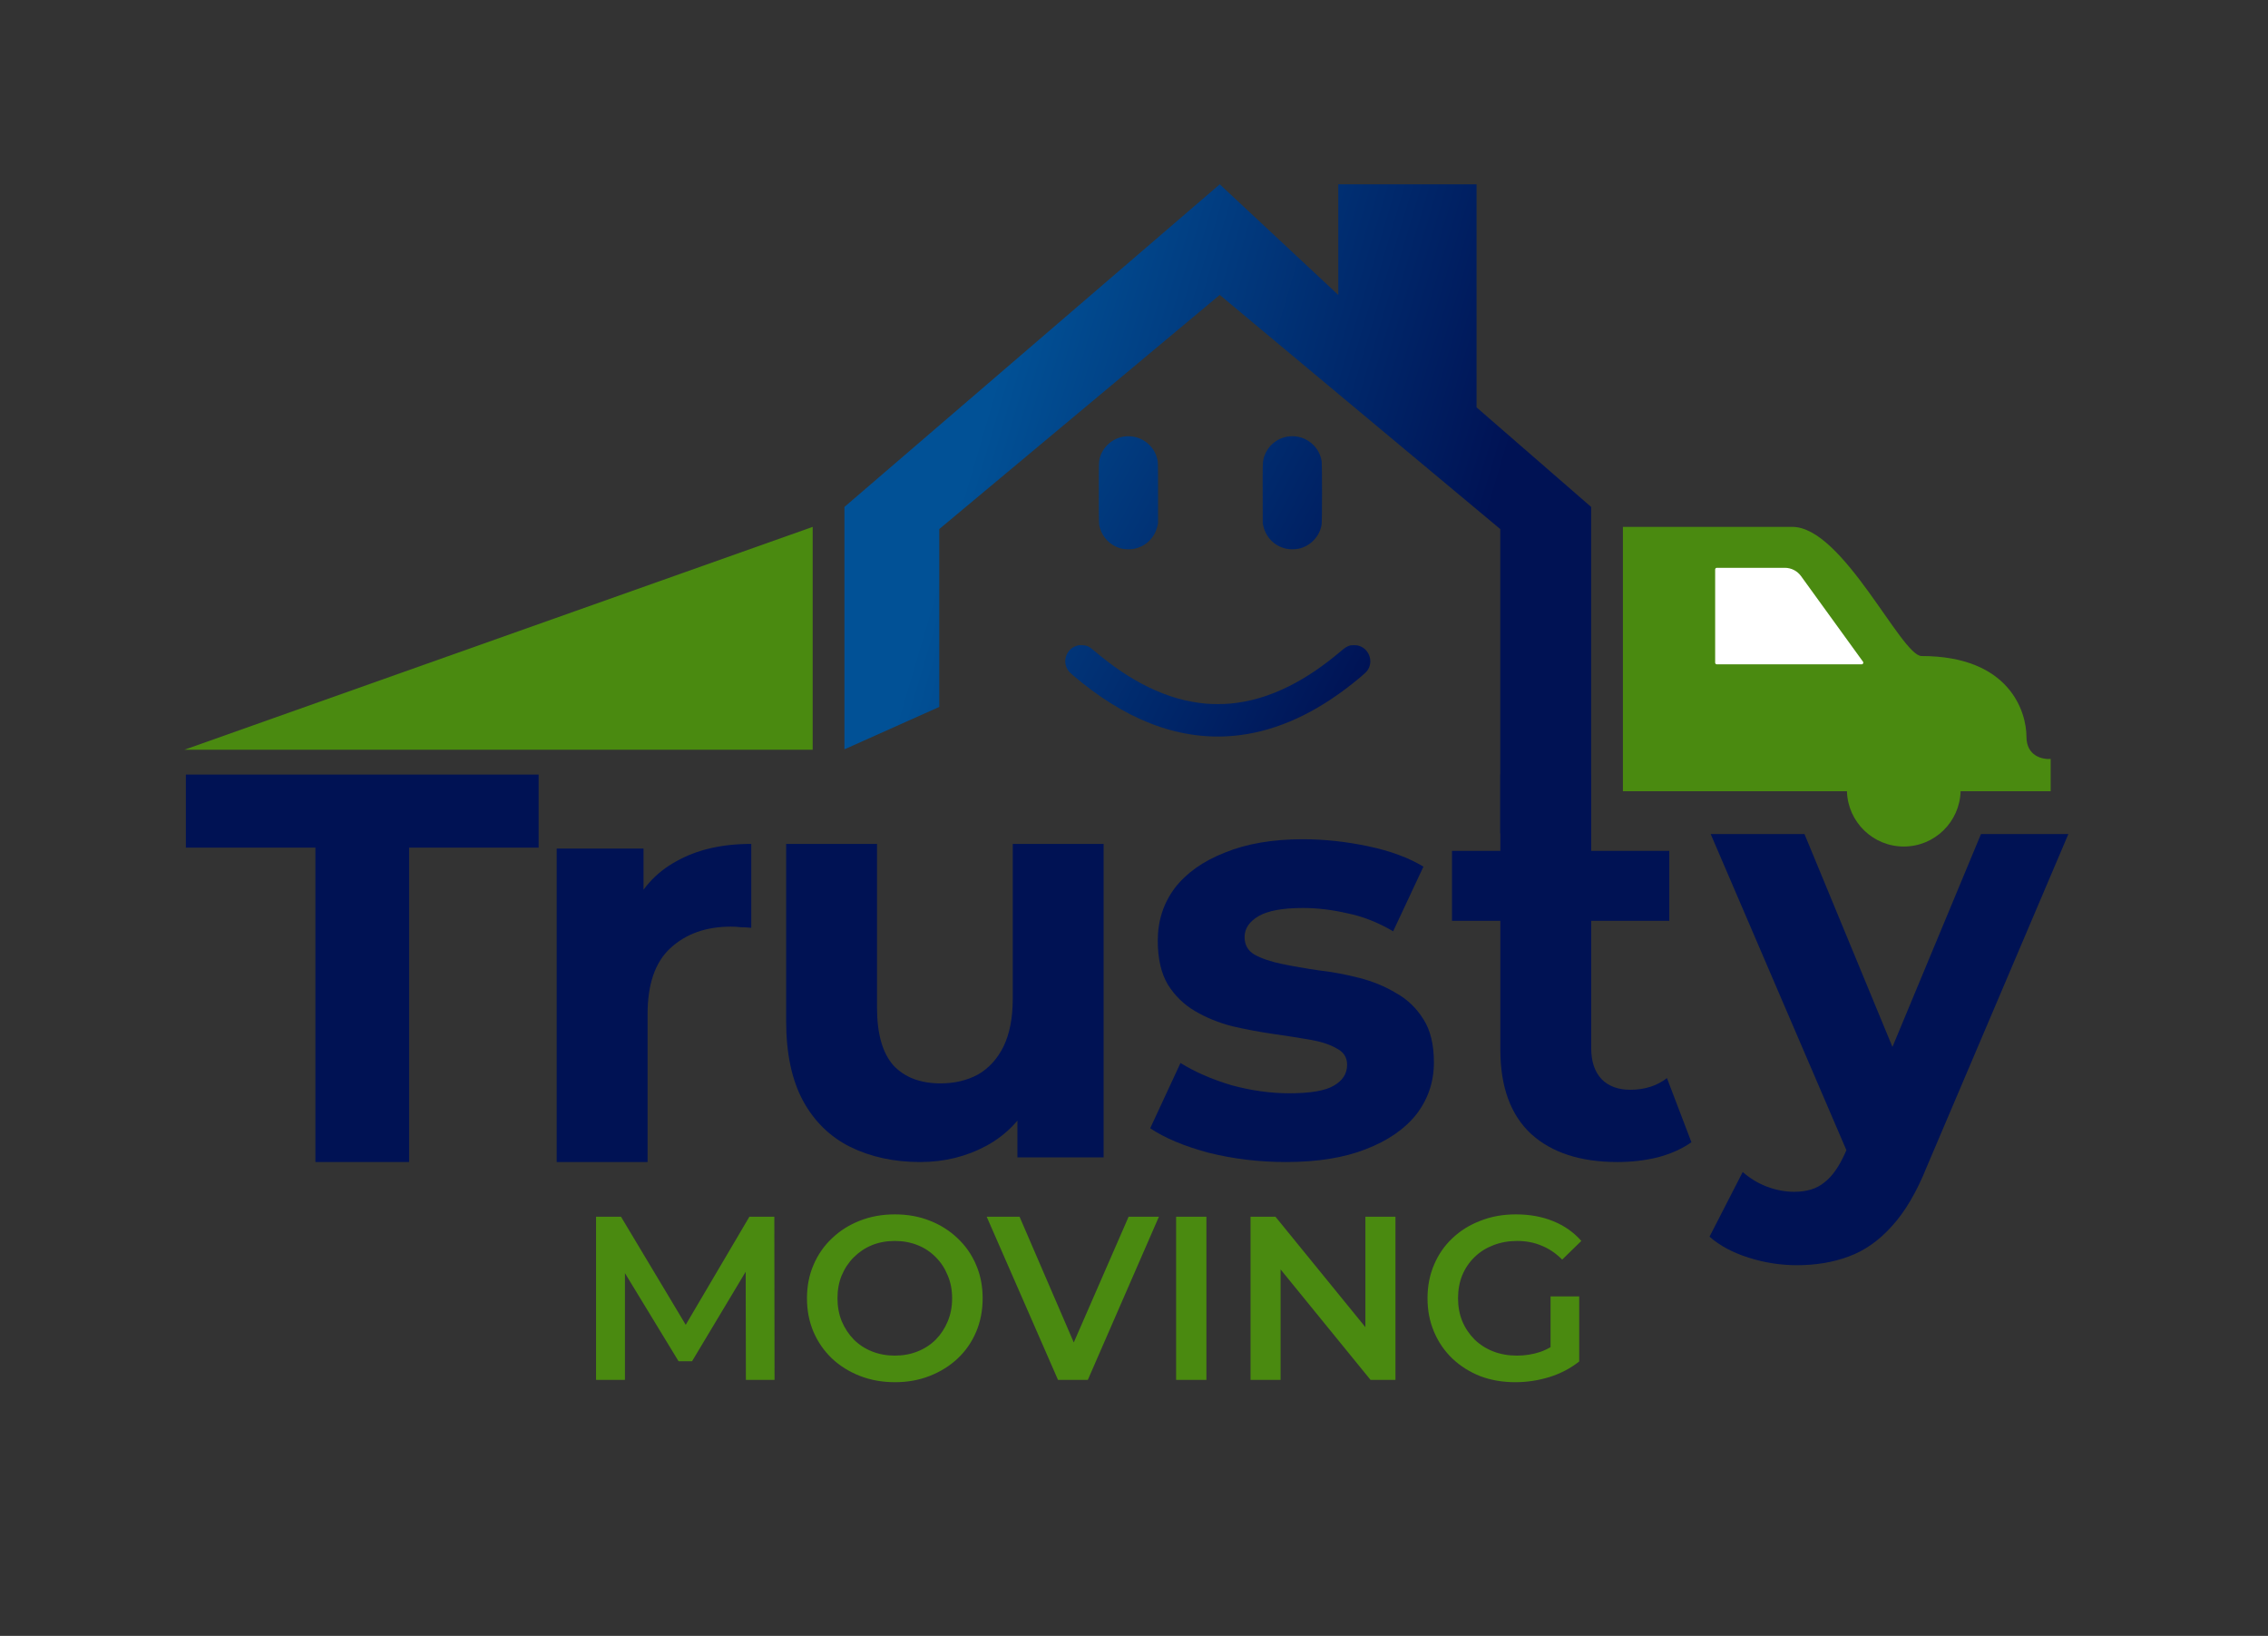 <svg xmlns="http://www.w3.org/2000/svg" width="104" height="75" viewBox="0 0 104 75" fill="none"><rect x="0" y="0" width="104" height="75" fill="#333333" stroke="none"/><path d="M82.191 24.156C84.504 24.156 87.187 30.076 88.112 30.077C92.183 30.077 92.924 32.667 92.924 33.778C92.924 34.666 93.664 34.826 94.034 34.795V36.276H89.904C89.864 37.682 88.715 38.81 87.299 38.81C85.883 38.81 84.733 37.682 84.692 36.276H74.419V24.156H82.191Z" fill="#4A8A10"></path><path d="M78.649 30.381V26.108C78.649 26.066 78.684 26.032 78.726 26.032H81.844C82.138 26.032 82.414 26.173 82.586 26.411L85.428 30.336C85.465 30.387 85.429 30.457 85.367 30.457H78.726C78.684 30.457 78.649 30.423 78.649 30.381Z" fill="white"></path><path d="M82.398 58.005C81.65 58.005 80.91 57.89 80.18 57.658C79.45 57.427 78.854 57.106 78.391 56.697L79.913 53.731C80.234 54.016 80.599 54.239 81.008 54.399C81.436 54.559 81.854 54.64 82.264 54.64C82.852 54.64 83.315 54.497 83.653 54.212C84.009 53.945 84.33 53.491 84.615 52.85L85.363 51.087L85.683 50.633L90.839 38.238H94.846L88.355 53.491C87.891 54.648 87.357 55.557 86.752 56.216C86.164 56.874 85.505 57.338 84.775 57.605C84.063 57.872 83.27 58.005 82.398 58.005ZM84.855 53.17L78.444 38.238H82.745L87.713 50.259L84.855 53.17Z" fill="#001254"></path><path d="M74.168 53.275C72.477 53.275 71.159 52.847 70.215 51.993C69.271 51.12 68.799 49.829 68.799 48.119V35.511H72.966V48.066C72.966 48.671 73.127 49.143 73.447 49.482C73.768 49.802 74.204 49.962 74.756 49.962C75.415 49.962 75.976 49.784 76.439 49.428L77.561 52.367C77.134 52.669 76.617 52.901 76.012 53.061C75.424 53.204 74.81 53.275 74.168 53.275ZM66.582 42.216V39.01H76.546V42.216H66.582Z" fill="#001254"></path><path d="M58.967 53.275C57.739 53.275 56.554 53.133 55.414 52.848C54.292 52.545 53.402 52.171 52.743 51.726L54.132 48.734C54.791 49.144 55.566 49.482 56.456 49.749C57.364 49.998 58.255 50.123 59.128 50.123C60.089 50.123 60.766 50.007 61.158 49.776C61.567 49.544 61.772 49.224 61.772 48.814C61.772 48.476 61.612 48.226 61.291 48.066C60.989 47.888 60.579 47.754 60.062 47.665C59.546 47.576 58.976 47.487 58.353 47.398C57.747 47.309 57.133 47.193 56.51 47.051C55.886 46.891 55.316 46.659 54.8 46.356C54.284 46.054 53.865 45.644 53.545 45.128C53.242 44.611 53.09 43.943 53.09 43.124C53.09 42.216 53.349 41.414 53.865 40.72C54.399 40.025 55.165 39.482 56.162 39.09C57.16 38.681 58.353 38.476 59.742 38.476C60.721 38.476 61.719 38.583 62.734 38.797C63.749 39.01 64.595 39.322 65.272 39.732L63.883 42.697C63.188 42.287 62.484 42.011 61.772 41.869C61.078 41.708 60.401 41.628 59.742 41.628C58.816 41.628 58.139 41.753 57.712 42.002C57.284 42.252 57.071 42.572 57.071 42.964C57.071 43.32 57.222 43.587 57.525 43.765C57.845 43.943 58.264 44.086 58.78 44.193C59.297 44.3 59.858 44.398 60.463 44.486C61.087 44.558 61.71 44.673 62.333 44.834C62.956 44.994 63.517 45.226 64.016 45.528C64.532 45.813 64.951 46.214 65.272 46.73C65.592 47.229 65.752 47.888 65.752 48.707C65.752 49.598 65.485 50.39 64.951 51.085C64.417 51.761 63.642 52.296 62.627 52.687C61.63 53.079 60.41 53.275 58.967 53.275Z" fill="#001254"></path><path d="M25.528 53.275V38.904H29.509V42.964L28.948 41.789C29.375 40.774 30.061 40.008 31.005 39.491C31.948 38.957 33.097 38.69 34.45 38.69V42.537C34.272 42.519 34.112 42.51 33.97 42.51C33.827 42.492 33.676 42.483 33.516 42.483C32.376 42.483 31.45 42.813 30.737 43.472C30.043 44.113 29.695 45.119 29.695 46.49V53.275H25.528Z" fill="#001254"></path><path d="M14.463 53.275V38.861H8.523V35.511H24.699V38.861H18.759V53.275H14.463Z" fill="#001254"></path><path d="M27.332 63.262V55.782H28.476L31.746 61.242H31.147L34.364 55.782H35.507L35.517 63.262H34.203L34.193 57.844H34.47L31.735 62.407H31.115L28.337 57.844H28.657V63.262H27.332ZM41.043 63.369C40.459 63.369 39.921 63.272 39.429 63.08C38.938 62.888 38.51 62.621 38.147 62.279C37.784 61.93 37.502 61.524 37.303 61.061C37.103 60.59 37.004 60.078 37.004 59.522C37.004 58.966 37.103 58.457 37.303 57.994C37.502 57.524 37.784 57.118 38.147 56.776C38.51 56.427 38.938 56.156 39.429 55.964C39.921 55.771 40.455 55.675 41.032 55.675C41.616 55.675 42.15 55.771 42.635 55.964C43.126 56.156 43.554 56.427 43.917 56.776C44.28 57.118 44.562 57.524 44.761 57.994C44.961 58.457 45.06 58.966 45.06 59.522C45.06 60.078 44.961 60.59 44.761 61.061C44.562 61.531 44.28 61.937 43.917 62.279C43.554 62.621 43.126 62.888 42.635 63.08C42.15 63.272 41.62 63.369 41.043 63.369ZM41.032 62.15C41.41 62.15 41.758 62.086 42.079 61.958C42.4 61.83 42.677 61.648 42.913 61.413C43.148 61.171 43.329 60.893 43.458 60.58C43.593 60.259 43.66 59.907 43.66 59.522C43.66 59.137 43.593 58.788 43.458 58.475C43.329 58.154 43.148 57.876 42.913 57.641C42.677 57.399 42.4 57.214 42.079 57.086C41.758 56.957 41.41 56.893 41.032 56.893C40.654 56.893 40.305 56.957 39.985 57.086C39.671 57.214 39.394 57.399 39.151 57.641C38.916 57.876 38.731 58.154 38.596 58.475C38.467 58.788 38.403 59.137 38.403 59.522C38.403 59.899 38.467 60.248 38.596 60.569C38.731 60.89 38.916 61.171 39.151 61.413C39.386 61.648 39.664 61.83 39.985 61.958C40.305 62.086 40.654 62.15 41.032 62.15ZM48.515 63.262L45.245 55.782H46.752L49.669 62.546H48.803L51.753 55.782H53.142L49.883 63.262H48.515ZM53.931 63.262V55.782H55.32V63.262H53.931ZM57.343 63.262V55.782H58.486L63.177 61.541H62.611V55.782H63.989V63.262H62.846L58.155 57.502H58.722V63.262H57.343ZM69.488 63.369C68.904 63.369 68.366 63.276 67.874 63.091C67.39 62.898 66.966 62.631 66.603 62.289C66.239 61.94 65.958 61.531 65.759 61.061C65.559 60.59 65.459 60.078 65.459 59.522C65.459 58.966 65.559 58.453 65.759 57.983C65.958 57.513 66.239 57.107 66.603 56.765C66.973 56.416 67.404 56.149 67.896 55.964C68.387 55.771 68.925 55.675 69.509 55.675C70.143 55.675 70.713 55.779 71.219 55.985C71.732 56.192 72.163 56.494 72.512 56.893L71.635 57.748C71.343 57.456 71.026 57.242 70.684 57.107C70.35 56.965 69.979 56.893 69.573 56.893C69.181 56.893 68.818 56.957 68.483 57.086C68.148 57.214 67.86 57.395 67.618 57.631C67.376 57.866 67.187 58.144 67.052 58.464C66.923 58.785 66.859 59.137 66.859 59.522C66.859 59.899 66.923 60.248 67.052 60.569C67.187 60.89 67.376 61.171 67.618 61.413C67.86 61.648 68.145 61.83 68.473 61.958C68.8 62.086 69.164 62.15 69.562 62.15C69.933 62.15 70.289 62.093 70.631 61.98C70.98 61.858 71.311 61.659 71.625 61.381L72.415 62.418C72.024 62.731 71.568 62.97 71.048 63.133C70.535 63.29 70.015 63.369 69.488 63.369ZM71.101 62.236V59.436H72.415V62.418L71.101 62.236Z" fill="#4A8A10"></path><path d="M68.795 24.256V38.209H72.962V23.241L67.708 18.677V8.45H61.367V13.521L55.932 8.45L38.722 23.241V34.354L43.07 32.41V24.256L55.932 13.521L68.795 24.256Z" fill="url(#paint0_linear_84_2182)"></path><path d="M42.193 53.275C41 53.275 39.931 53.044 38.987 52.581C38.061 52.118 37.34 51.414 36.824 50.47C36.307 49.509 36.049 48.289 36.049 46.811V38.69H40.216V46.196C40.216 47.389 40.465 48.271 40.964 48.841C41.48 49.393 42.202 49.669 43.128 49.669C43.769 49.669 44.339 49.535 44.837 49.268C45.336 48.983 45.728 48.556 46.013 47.986C46.298 47.398 46.44 46.668 46.44 45.796V38.69H50.607V53.062H46.654V49.108L47.375 50.257C46.894 51.254 46.182 52.011 45.238 52.527C44.312 53.026 43.297 53.275 42.193 53.275Z" fill="#001254"></path><path d="M37.265 24.156L8.451 34.374H37.265V24.156Z" fill="#4A8A10"></path><path d="M49.609 29.579C49.83 29.585 49.932 29.63 50.15 29.814C51.027 30.558 51.833 31.101 52.666 31.505C53.56 31.939 54.409 32.181 55.312 32.261C55.576 32.285 56.108 32.285 56.372 32.261C57.303 32.179 58.184 31.921 59.1 31.465C59.904 31.063 60.687 30.533 61.533 29.815C61.677 29.692 61.739 29.653 61.857 29.61C61.928 29.584 61.953 29.581 62.085 29.58C62.218 29.58 62.242 29.584 62.329 29.612C62.841 29.78 63.008 30.443 62.632 30.823C62.553 30.903 62.288 31.128 62.038 31.326C60.33 32.686 58.596 33.482 56.858 33.703C54.426 34.013 52.003 33.21 49.617 31.302C49.329 31.073 49.073 30.853 49.02 30.789C48.795 30.521 48.789 30.141 49.003 29.86C49.097 29.736 49.222 29.652 49.391 29.599C49.462 29.578 49.49 29.575 49.609 29.579ZM51.545 20.014C52.205 19.917 52.845 20.318 53.041 20.951C53.104 21.156 53.102 21.108 53.102 22.607V23.991L53.077 24.104C52.953 24.665 52.523 25.074 51.961 25.168C51.825 25.191 51.585 25.185 51.457 25.157C51.195 25.098 50.976 24.979 50.783 24.788C50.621 24.626 50.515 24.451 50.447 24.236C50.385 24.04 50.386 24.076 50.386 22.596C50.386 21.232 50.387 21.178 50.425 21.022C50.553 20.499 51.004 20.094 51.545 20.014ZM59.085 20.01C59.506 19.956 59.921 20.098 60.222 20.396C60.427 20.601 60.553 20.845 60.603 21.141C60.628 21.284 60.628 23.895 60.603 24.047C60.556 24.333 60.429 24.579 60.222 24.787C60.03 24.978 59.807 25.099 59.548 25.157C59.418 25.185 59.179 25.191 59.044 25.168C58.484 25.075 58.056 24.668 57.929 24.109L57.904 24.002L57.9 22.683C57.896 21.321 57.9 21.194 57.94 21.033C58.08 20.483 58.531 20.081 59.085 20.01Z" fill="url(#paint1_linear_84_2182)"></path><defs><linearGradient id="paint0_linear_84_2182" x1="68.393" y1="23.329" x2="39.279" y2="14.736" gradientUnits="userSpaceOnUse"><stop stop-color="#001254"></stop><stop offset="0.774" stop-color="#015196"></stop></linearGradient><linearGradient id="paint1_linear_84_2182" x1="46.932" y1="19.998" x2="63.973" y2="29.028" gradientUnits="userSpaceOnUse"><stop stop-color="#01468A"></stop><stop offset="1" stop-color="#001254"></stop></linearGradient></defs></svg>